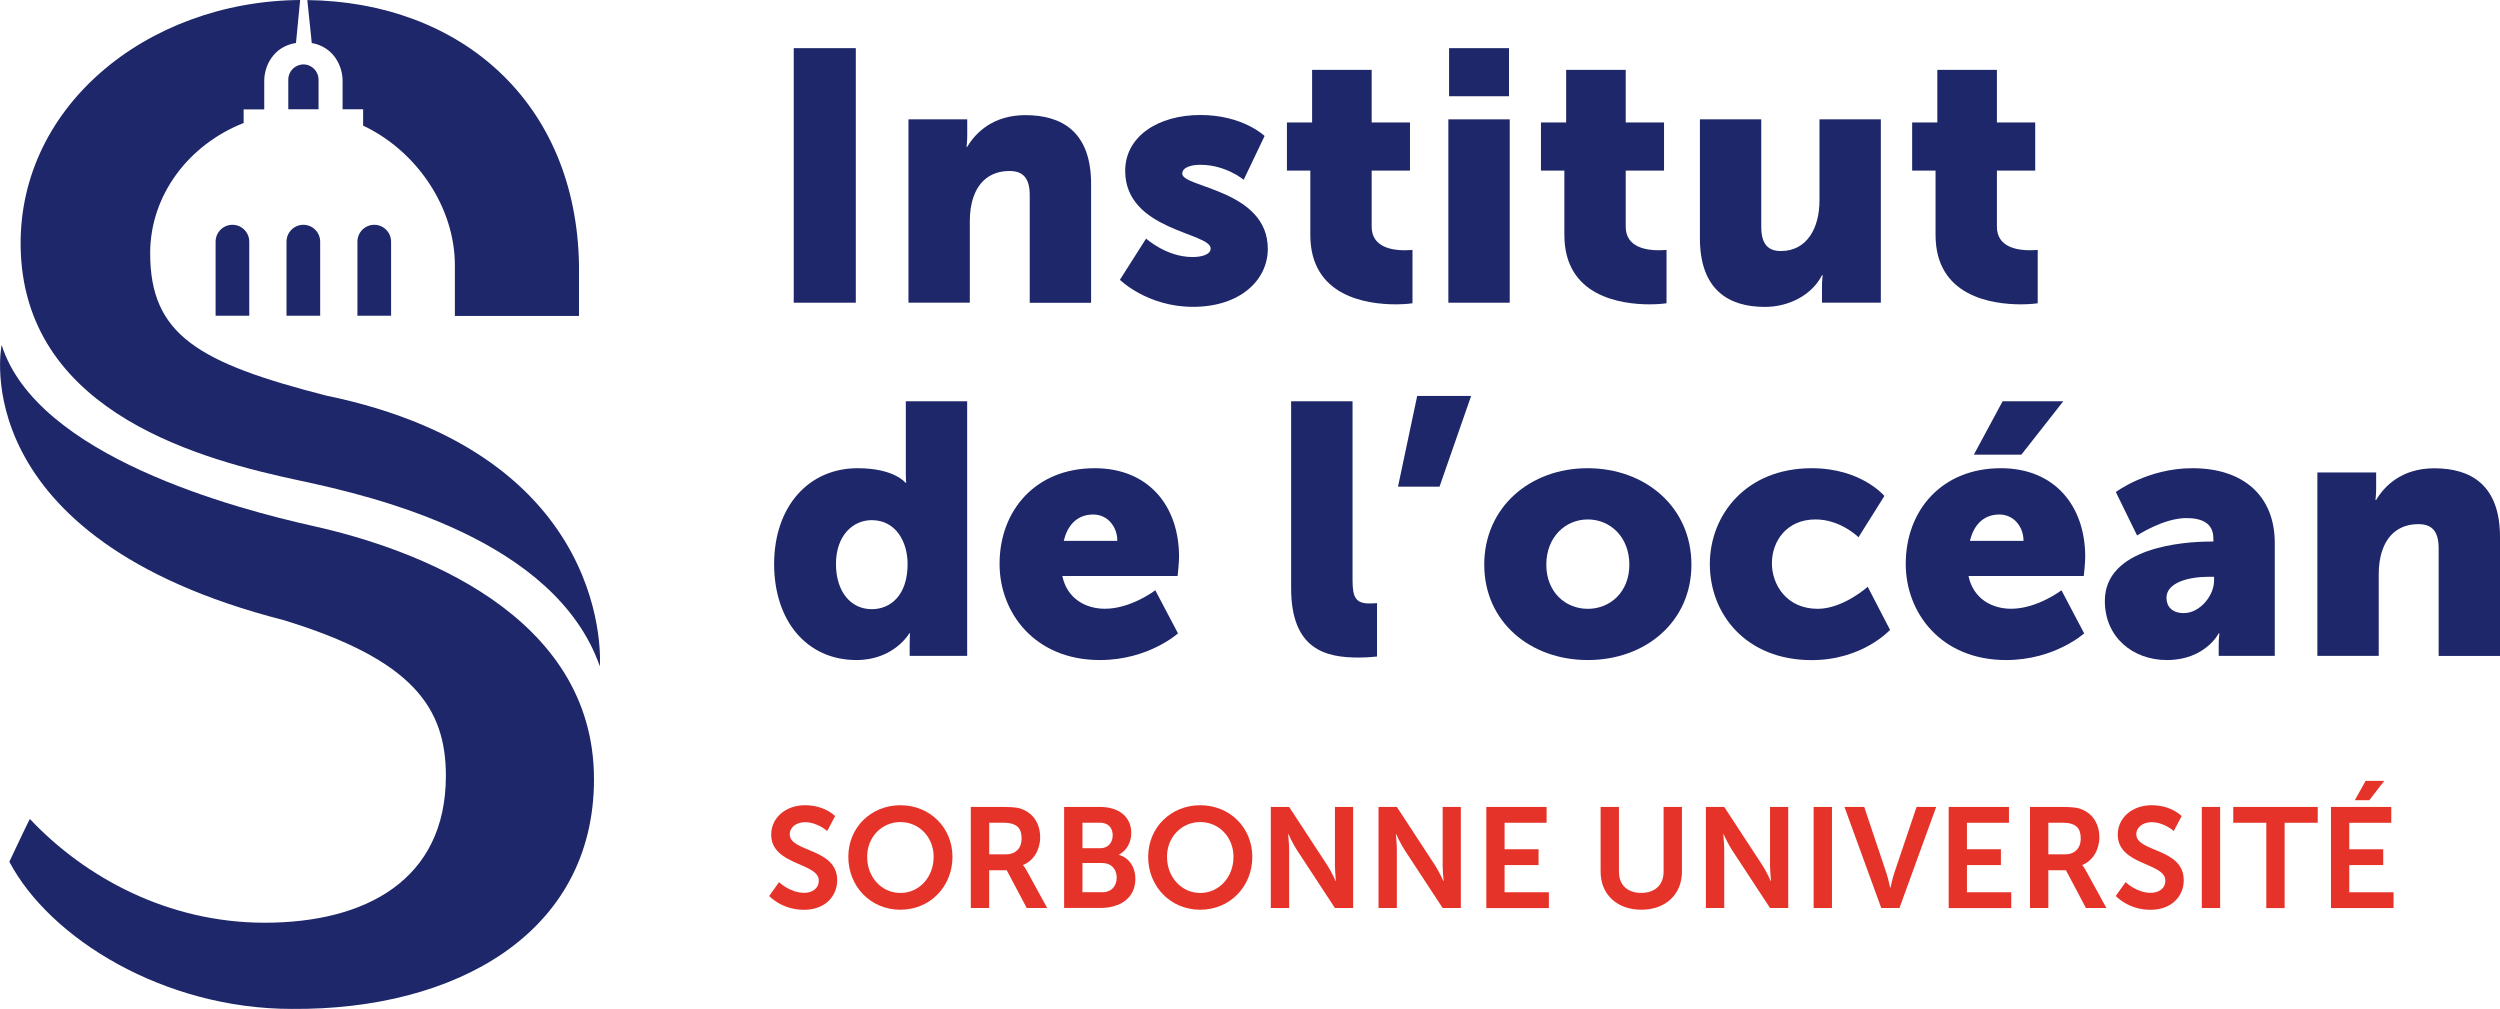 <?xml version="1.0" encoding="utf-8"?>
<!-- Generator: Adobe Illustrator 24.3.0, SVG Export Plug-In . SVG Version: 6.00 Build 0)  -->
<svg version="1.1" id="Calque_1" xmlns="http://www.w3.org/2000/svg" xmlns:xlink="http://www.w3.org/1999/xlink" x="0px" y="0px"
	 viewBox="0 0 350.43 141.43" style="enable-background:new 0 0 350.43 141.43;" xml:space="preserve">
<style type="text/css">
	.st0{fill:#1D2769;}
	.st1{fill:#E6332A;}
</style>
<g>
	<path class="st0" d="M40.16,44.26h4.72V33.88c0-1.31-1.06-2.37-2.36-2.37s-2.36,1.06-2.36,2.37V44.26z"/>
	<path class="st0" d="M30.22,44.26h4.72V33.88c0-1.31-1.06-2.37-2.36-2.37c-1.3,0-2.36,1.06-2.36,2.37V44.26z"/>
	<path class="st0" d="M50.1,44.26h4.72V33.88c0-1.31-1.06-2.37-2.36-2.37c-1.3,0-2.36,1.06-2.36,2.37V44.26z"/>
	<path class="st0" d="M43.7,6.03c3.14,0.56,4.32,3.33,4.32,5.26v4.03h2.88v2.29c7.52,3.55,12.86,11.46,12.86,19.57
		c0,0.05,0,0.1,0,0.16v6.95h17.4v-7.11C80.79,14.27,64.54,0.29,43.08,0.01L43.7,6.03z"/>
	<path class="st0" d="M40.41,11.16v4.16h4.24v-4.16c0-1.17-0.95-2.13-2.12-2.13C41.35,9.04,40.41,9.99,40.41,11.16"/>
	<path class="st0" d="M45.72,55.45c-17.96-4.6-24.67-8.53-24.67-19.95c0-8.2,5.45-15.25,13.1-18.26v-1.91h2.89v-4.03
		c0-1.96,1.21-4.77,4.45-5.28L42.07,0C20.44,0.17,2.04,15.24,2.92,35.49c0.99,22.67,25.77,29.03,39.12,31.88
		c10.5,2.24,35.78,8.17,42.04,26.03C84.08,93.4,86.43,63.85,45.72,55.45"/>
	<path class="st0" d="M39.75,86.92c18.11,5.54,22.75,12.27,22.75,21.84c0,14.59-11.26,20.58-25.4,20.58
		c-13.54,0-25.17-6.33-32.91-14.54c-0.04-0.04-2.88,5.99-2.88,5.99c5.7,10.8,21.7,20.63,39.57,20.63h0.02c0.01,0,0.01,0,0.02,0v0
		c22.88,0.19,42.34-10.55,42.34-32.2c0-23.24-25.24-32.33-39.25-35.46c-11.02-2.46-38.84-9.8-43.78-25.4
		C0.21,48.37-5.31,75.4,39.75,86.92"/>
	<g>
		<path class="st0" d="M120.21,65.63c5.17,0,6.71,2.04,6.71,2.04h0.1c0,0-0.05-0.5-0.05-1.15V56.25h8.6v35.68h-8.06v-1.7
			c0-0.8,0.05-1.45,0.05-1.45h-0.1c0,0-2.14,3.74-7.41,3.74c-6.96,0-11.54-5.49-11.54-13.47C108.53,70.92,113.4,65.63,120.21,65.63z
			 M122.2,85.39c2.59,0,5.02-1.9,5.02-6.34c0-3.09-1.64-6.14-5.02-6.14c-2.69,0-5.02,2.2-5.02,6.14
			C117.18,82.9,119.22,85.39,122.2,85.39z"/>
		<path class="st0" d="M153.44,65.63c7.56,0,11.83,5.29,11.83,12.42c0,0.85-0.2,2.69-0.2,2.69h-16.16c0.65,3.14,3.23,4.59,5.97,4.59
			c3.68,0,7.06-2.59,7.06-2.59l3.18,6.04c0,0-4.13,3.74-10.94,3.74c-9.15,0-14.07-6.64-14.07-13.47
			C140.11,71.52,145.18,65.63,153.44,65.63z M156.62,75.81c0-1.95-1.34-3.69-3.38-3.69c-2.49,0-3.68,1.8-4.13,3.69H156.62z"/>
		<path class="st0" d="M180.99,56.25h8.6V81.3c0,2.45,0.45,3.29,2.39,3.29c0.55,0,1.04-0.05,1.04-0.05v7.48c0,0-1.19,0.15-2.59,0.15
			c-4.58,0-9.45-1.1-9.45-9.73V56.25z"/>
		<path class="st0" d="M198.65,55.5h7.56l-4.43,12.72h-5.82L198.65,55.5z"/>
		<path class="st0" d="M222.52,65.63c8.11,0,14.57,5.44,14.57,13.52c0,8.03-6.46,13.37-14.52,13.37c-8.06,0-14.52-5.34-14.52-13.37
			C208.05,71.07,214.51,65.63,222.52,65.63z M222.57,85.34c3.13,0,5.82-2.35,5.82-6.19c0-3.89-2.69-6.34-5.82-6.34
			s-5.82,2.45-5.82,6.34C216.75,83,219.43,85.34,222.57,85.34z"/>
		<path class="st0" d="M253.95,65.63c6.96,0,10.19,3.89,10.19,3.89l-3.63,5.79c0,0-2.49-2.5-6.02-2.5c-4.08,0-6.12,3.09-6.12,6.14
			c0,3.04,2.09,6.39,6.42,6.39c3.58,0,7.01-3.09,7.01-3.09l3.13,6.04c0,0-3.83,4.24-10.99,4.24c-9.15,0-14.27-6.39-14.27-13.47
			C239.68,72.17,244.75,65.63,253.95,65.63z"/>
		<path class="st0" d="M280.46,65.63c7.56,0,11.83,5.29,11.83,12.42c0,0.85-0.2,2.69-0.2,2.69h-16.16c0.65,3.14,3.23,4.59,5.97,4.59
			c3.68,0,7.06-2.59,7.06-2.59l3.18,6.04c0,0-4.13,3.74-10.94,3.74c-9.15,0-14.07-6.64-14.07-13.47
			C267.13,71.52,272.2,65.63,280.46,65.63z M283.64,75.81c0-1.95-1.34-3.69-3.38-3.69c-2.49,0-3.68,1.8-4.13,3.69H283.64z
			 M280.71,56.25h8.5l-5.87,7.48h-6.66L280.71,56.25z"/>
		<path class="st0" d="M309.9,75.91h0.35v-0.45c0-2.15-1.64-2.84-3.78-2.84c-3.23,0-6.91,2.44-6.91,2.44l-2.98-6.09
			c0,0,4.43-3.34,10.74-3.34c7.21,0,11.54,3.94,11.54,10.48v15.82h-7.86v-1.55c0-0.85,0.1-1.6,0.1-1.6h-0.1c0,0-1.89,3.74-7.26,3.74
			c-4.77,0-8.7-3.19-8.7-8.28C295.03,76.76,305.92,75.91,309.9,75.91z M306.12,85.94c2.24,0,4.23-2.45,4.23-4.54v-0.55h-0.8
			c-2.73,0-5.87,0.8-5.87,2.94C303.68,84.99,304.43,85.94,306.12,85.94z"/>
		<path class="st0" d="M324.82,66.23h8.25v2.25c0,0.85-0.1,1.6-0.1,1.6h0.1c1.19-2,3.63-4.44,8.16-4.44c5.17,0,9.2,2.39,9.2,9.63
			v16.67h-8.6V76.86c0-2.4-0.94-3.39-2.83-3.39c-2.69,0-4.33,1.5-5.07,3.69c-0.35,1-0.5,2.15-0.5,3.39v11.38h-8.6V66.23z"/>
	</g>
	<g>
		<path class="st0" d="M111.26,6.75h8.7v35.68h-8.7V6.75z"/>
		<path class="st0" d="M127.33,16.73h8.25v2.25c0,0.85-0.1,1.6-0.1,1.6h0.1c1.19-2,3.63-4.44,8.16-4.44c5.17,0,9.2,2.39,9.2,9.63
			v16.67h-8.6V27.36c0-2.4-0.94-3.39-2.83-3.39c-2.69,0-4.33,1.5-5.07,3.69c-0.35,1-0.5,2.15-0.5,3.39v11.38h-8.6V16.73z"/>
		<path class="st0" d="M160.65,33.44c0,0,2.83,2.59,6.51,2.59c1.29,0,2.54-0.35,2.54-1.2c0-2.25-11.98-2.5-11.98-10.88
			c0-4.84,4.62-7.83,10.54-7.83c5.97,0,9,2.94,9,2.94l-2.93,6.14c0,0-2.49-2.1-6.07-2.1c-1.29,0-2.54,0.35-2.54,1.25
			c0,1.95,11.99,2.25,11.99,10.53c0,4.39-3.88,8.13-10.49,8.13c-6.42,0-10.24-3.79-10.24-3.79L160.65,33.44z"/>
		<path class="st0" d="M183.67,23.91h-3.28v-6.74h3.53V9.79h8.35v7.38h5.37v6.74h-5.37v7.88c0,2.89,2.93,3.29,4.58,3.29
			c0.7,0,1.14-0.05,1.14-0.05v7.48c0,0-0.94,0.15-2.34,0.15c-4.08,0-11.98-1.1-11.98-9.73V23.91z"/>
		<path class="st0" d="M203.02,16.73h8.6v25.7h-8.6V16.73z M203.12,6.75h8.4v6.74h-8.4V6.75z"/>
		<path class="st0" d="M219.28,23.91H216v-6.74h3.53V9.79h8.35v7.38h5.37v6.74h-5.37v7.88c0,2.89,2.93,3.29,4.58,3.29
			c0.7,0,1.14-0.05,1.14-0.05v7.48c0,0-0.94,0.15-2.34,0.15c-4.08,0-11.98-1.1-11.98-9.73V23.91z"/>
		<path class="st0" d="M238.28,16.73h8.6V31.8c0,2.4,0.95,3.39,2.74,3.39c3.68,0,5.42-3.24,5.42-7.08V16.73h8.6v25.7h-8.25v-2.25
			c0-0.85,0.1-1.6,0.1-1.6h-0.1c-1.39,2.74-4.58,4.44-8.01,4.44c-5.07,0-9.1-2.39-9.1-9.63V16.73z"/>
		<path class="st0" d="M271.31,23.91h-3.28v-6.74h3.53V9.79h8.35v7.38h5.37v6.74h-5.37v7.88c0,2.89,2.93,3.29,4.58,3.29
			c0.7,0,1.14-0.05,1.14-0.05v7.48c0,0-0.94,0.15-2.34,0.15c-4.08,0-11.98-1.1-11.98-9.73V23.91z"/>
	</g>
	<g>
		<path class="st1" d="M109.2,123.65c0,0,1.53,1.5,3.52,1.5c1.07,0,2.05-0.56,2.05-1.72c0-2.54-6.67-2.1-6.67-6.45
			c0-2.35,2.03-4.11,4.74-4.11c2.79,0,4.22,1.52,4.22,1.52l-1.11,2.1c0,0-1.35-1.24-3.12-1.24c-1.19,0-2.13,0.7-2.13,1.7
			c0,2.52,6.65,1.9,6.65,6.43c0,2.26-1.71,4.15-4.66,4.15c-3.14,0-4.87-1.94-4.87-1.94L109.2,123.65z"/>
		<path class="st1" d="M126.21,112.87c4.16,0,7.3,3.17,7.3,7.23c0,4.17-3.14,7.42-7.3,7.42s-7.3-3.25-7.3-7.42
			C118.9,116.05,122.05,112.87,126.21,112.87z M126.21,125.17c2.59,0,4.66-2.16,4.66-5.07c0-2.79-2.07-4.87-4.66-4.87
			s-4.66,2.08-4.66,4.87C121.55,123.01,123.62,125.17,126.21,125.17z"/>
		<path class="st1" d="M136.09,113.11h4.56c1.53,0,2.23,0.12,2.84,0.4c1.41,0.64,2.31,2,2.31,3.87c0,1.7-0.9,3.27-2.39,3.87v0.04
			c0,0,0.2,0.2,0.48,0.7l2.9,5.29h-2.87l-2.8-5.29h-2.47v5.29h-2.57V113.11z M140.97,119.76c1.37,0,2.23-0.82,2.23-2.24
			c0-1.36-0.58-2.2-2.59-2.2h-1.95v4.43H140.97z"/>
		<path class="st1" d="M149.16,113.11h5.05c2.55,0,4.36,1.32,4.36,3.65c0,1.32-0.64,2.46-1.71,3.03v0.04
			c1.55,0.46,2.29,1.9,2.29,3.33c0,2.83-2.27,4.11-4.88,4.11h-5.11V113.11z M154.22,118.9c1.11,0,1.75-0.8,1.75-1.82
			c0-1.02-0.6-1.76-1.79-1.76h-2.45v3.57H154.22z M154.48,125.07c1.31,0,2.05-0.86,2.05-2.06c0-1.18-0.76-2.04-2.05-2.04h-2.75v4.09
			H154.48z"/>
		<path class="st1" d="M168.24,112.87c4.16,0,7.3,3.17,7.3,7.23c0,4.17-3.14,7.42-7.3,7.42s-7.3-3.25-7.3-7.42
			C160.94,116.05,164.08,112.87,168.24,112.87z M168.24,125.17c2.59,0,4.66-2.16,4.66-5.07c0-2.79-2.07-4.87-4.66-4.87
			s-4.66,2.08-4.66,4.87C163.59,123.01,165.66,125.17,168.24,125.17z"/>
		<path class="st1" d="M178.13,113.11h2.57l5.35,8.18c0.54,0.82,1.17,2.2,1.17,2.2h0.04c0,0-0.14-1.36-0.14-2.2v-8.18h2.55v14.17
			h-2.55l-5.35-8.16c-0.54-0.82-1.17-2.2-1.17-2.2h-0.04c0,0,0.14,1.36,0.14,2.2v8.16h-2.57V113.11z"/>
		<path class="st1" d="M193.23,113.11h2.57l5.35,8.18c0.54,0.82,1.17,2.2,1.17,2.2h0.04c0,0-0.14-1.36-0.14-2.2v-8.18h2.55v14.17
			h-2.55l-5.35-8.16c-0.54-0.82-1.17-2.2-1.17-2.2h-0.04c0,0,0.14,1.36,0.14,2.2v8.16h-2.57V113.11z"/>
		<path class="st1" d="M208.33,113.11h8.46v2.22h-5.89v3.71h4.76v2.22h-4.76v3.81h6.21v2.22h-8.77V113.11z"/>
		<path class="st1" d="M224.36,113.11h2.57v9.08c0,1.9,1.23,2.97,3.12,2.97c1.89,0,3.14-1.08,3.14-2.99v-9.06h2.57v9.08
			c0,3.17-2.29,5.33-5.69,5.33c-3.42,0-5.71-2.16-5.71-5.33V113.11z"/>
		<path class="st1" d="M239.12,113.11h2.57l5.35,8.18c0.54,0.82,1.17,2.2,1.17,2.2h0.04c0,0-0.14-1.36-0.14-2.2v-8.18h2.55v14.17
			h-2.55l-5.35-8.16c-0.54-0.82-1.17-2.2-1.17-2.2h-0.04c0,0,0.14,1.36,0.14,2.2v8.16h-2.57V113.11z"/>
		<path class="st1" d="M254.22,113.11h2.57v14.17h-2.57V113.11z"/>
		<path class="st1" d="M258.54,113.11h2.77l3.1,9.24c0.28,0.82,0.52,2.08,0.54,2.08h0.04c0.02,0,0.26-1.26,0.54-2.08l3.12-9.24h2.75
			l-5.15,14.17h-2.55L258.54,113.11z"/>
		<path class="st1" d="M273.14,113.11h8.46v2.22h-5.89v3.71h4.76v2.22h-4.76v3.81h6.21v2.22h-8.77V113.11z"/>
		<path class="st1" d="M284.56,113.11h4.56c1.53,0,2.23,0.12,2.84,0.4c1.41,0.64,2.31,2,2.31,3.87c0,1.7-0.9,3.27-2.39,3.87v0.04
			c0,0,0.2,0.2,0.48,0.7l2.9,5.29h-2.87l-2.8-5.29h-2.47v5.29h-2.57V113.11z M289.43,119.76c1.37,0,2.23-0.82,2.23-2.24
			c0-1.36-0.58-2.2-2.59-2.2h-1.95v4.43H289.43z"/>
		<path class="st1" d="M297.95,123.65c0,0,1.53,1.5,3.52,1.5c1.07,0,2.05-0.56,2.05-1.72c0-2.54-6.67-2.1-6.67-6.45
			c0-2.35,2.03-4.11,4.74-4.11c2.79,0,4.22,1.52,4.22,1.52l-1.11,2.1c0,0-1.35-1.24-3.12-1.24c-1.19,0-2.13,0.7-2.13,1.7
			c0,2.52,6.65,1.9,6.65,6.43c0,2.26-1.71,4.15-4.66,4.15c-3.14,0-4.87-1.94-4.87-1.94L297.95,123.65z"/>
		<path class="st1" d="M308.63,113.11h2.57v14.17h-2.57V113.11z"/>
		<path class="st1" d="M317.68,115.33h-4.64v-2.22h11.84v2.22h-4.64v11.96h-2.57V115.33z"/>
		<path class="st1" d="M326.73,113.11h8.46v2.22h-5.89v3.71h4.76v2.22h-4.76v3.81h6.21v2.22h-8.77V113.11z M331.59,109.46h2.61
			l-2.09,2.71h-2.03L331.59,109.46z"/>
	</g>
</g>
</svg>
